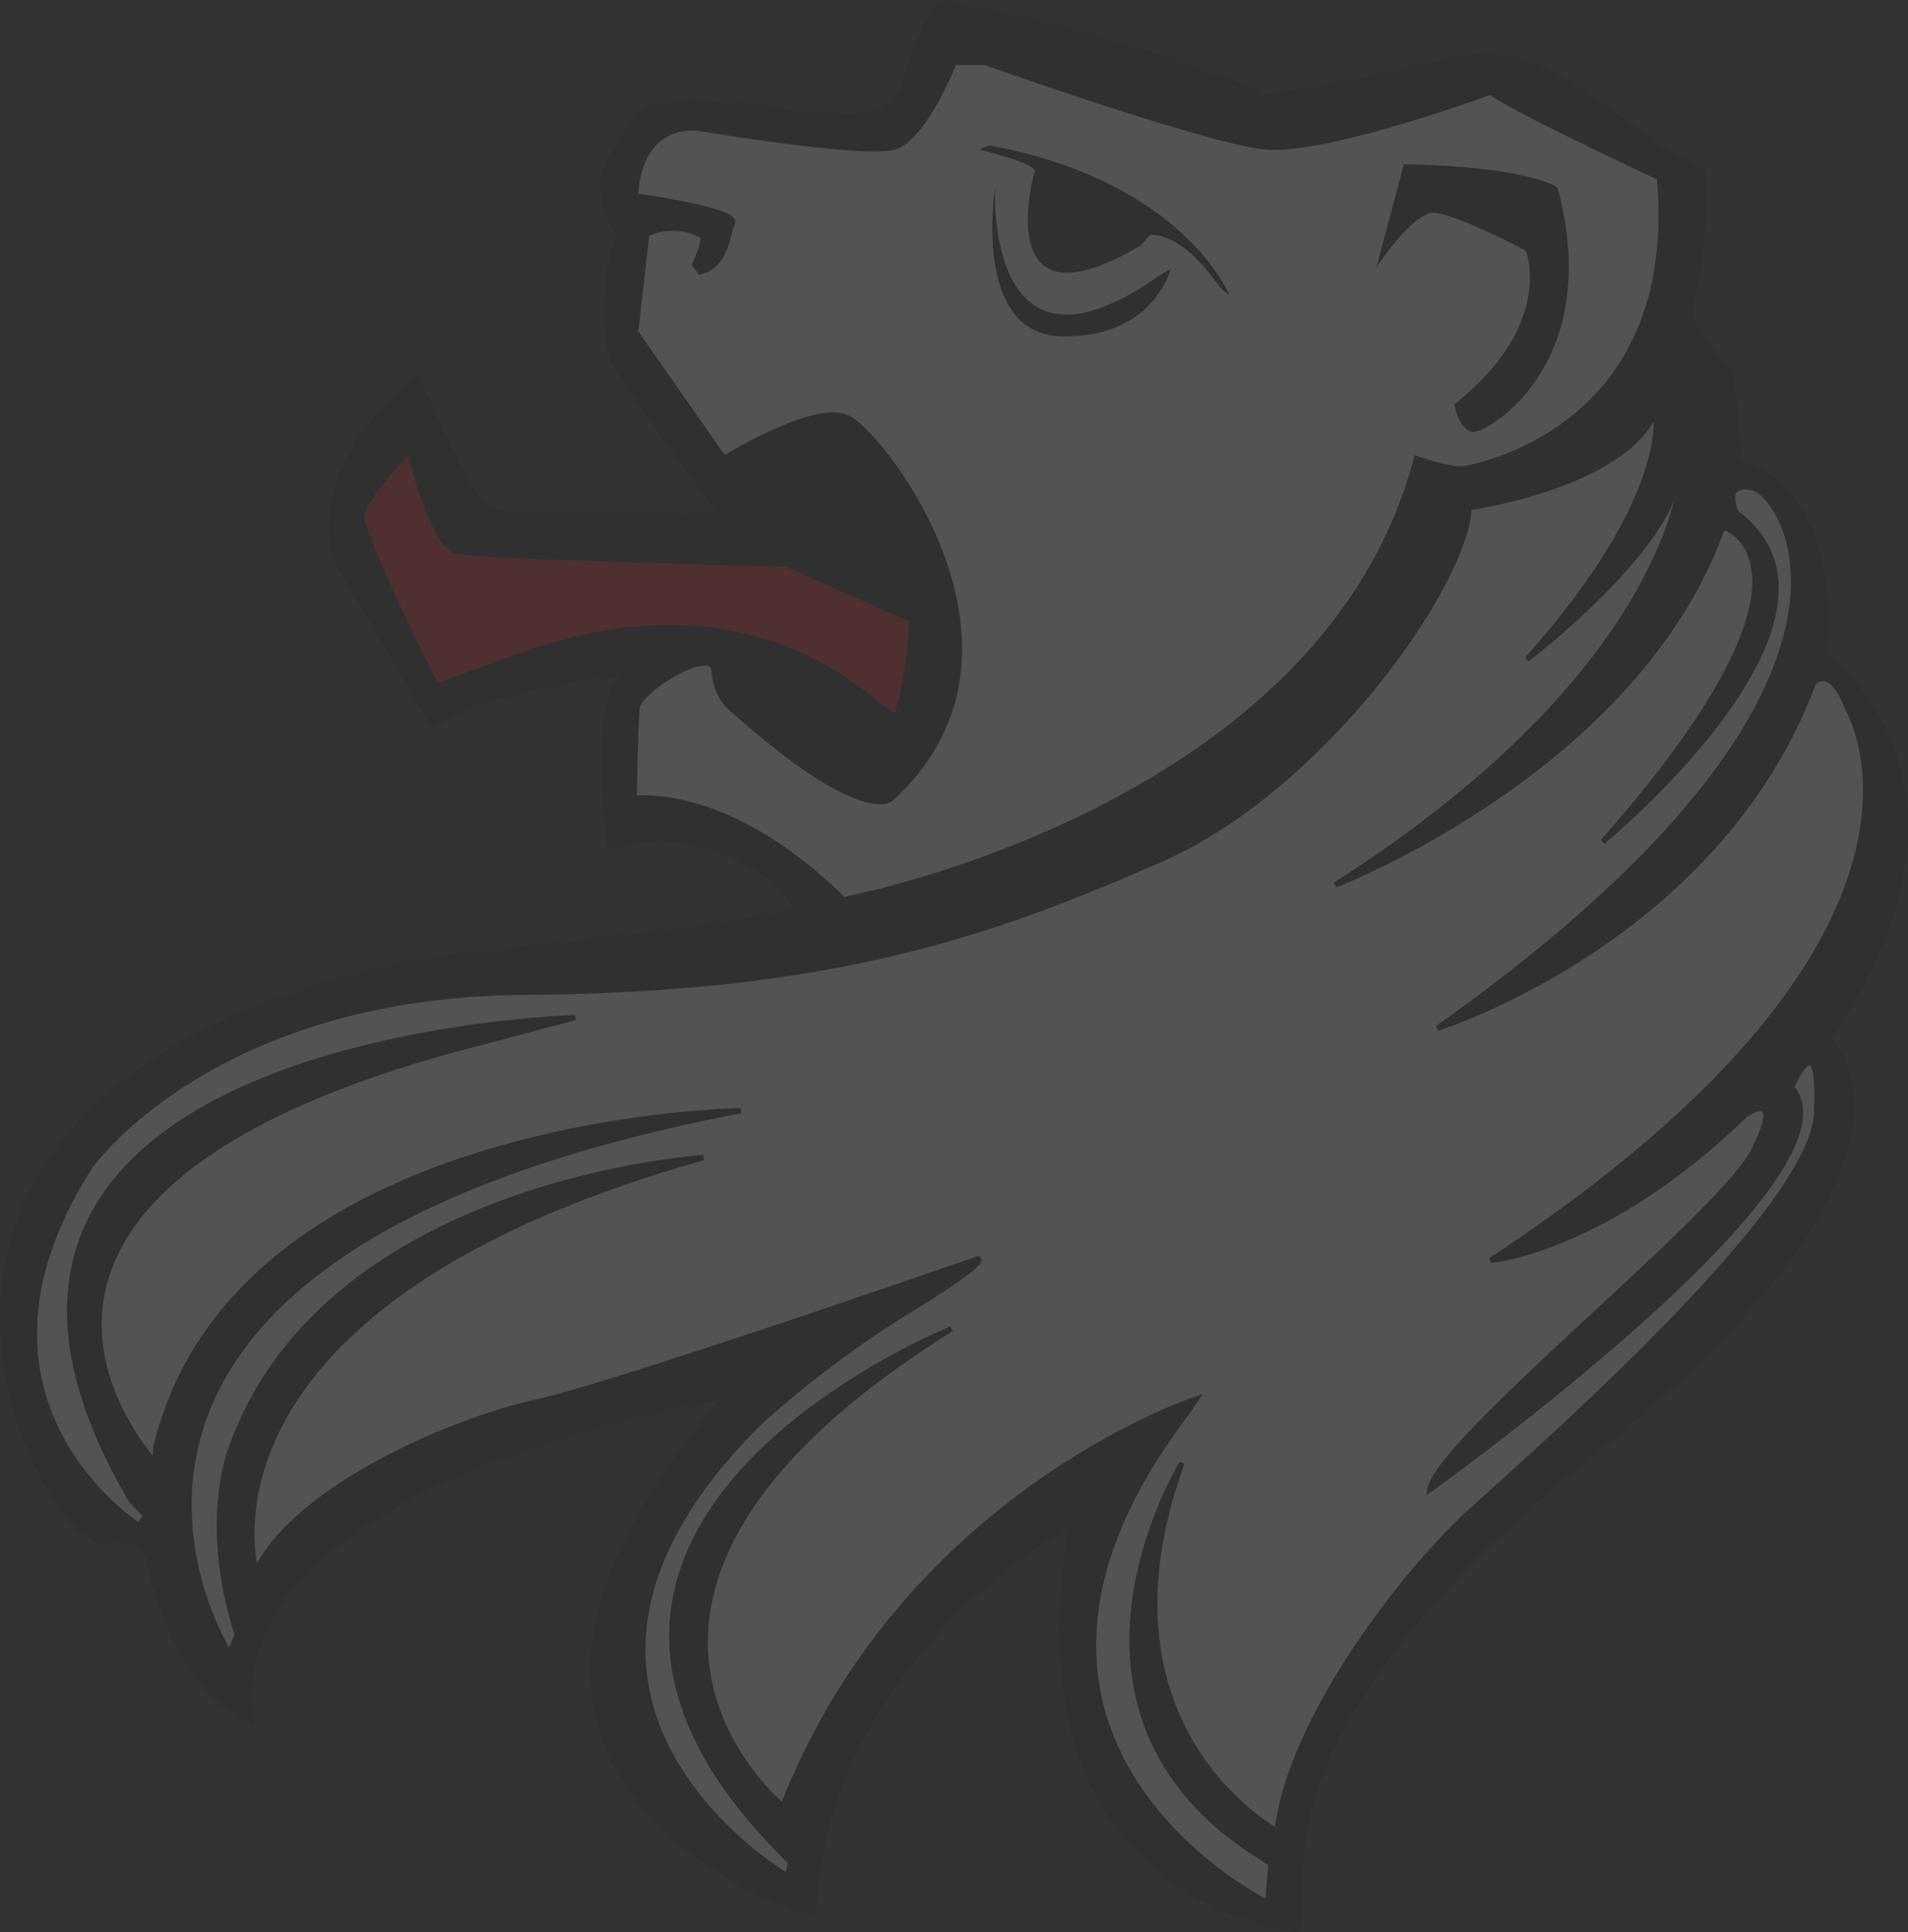 <svg xmlns="http://www.w3.org/2000/svg" width="174.768" height="176.938" viewBox="0 0 174.768 176.938">
  <rect x="0" y="0" width="174.768" height="176.938" fill="#333333" stroke="none"/>
  <g id="Gruppe_6" data-name="Gruppe 6" transform="translate(-2355.606 503.443)" opacity="0.158" style="isolation: isolate">
    <path id="Pfad_32" data-name="Pfad 32" d="M223.719,82.972s-5.21-8.108-16.98-5.21c0,0-1.738-13.7,1.161-15.826,0,0-13.124,1.354-17.173,4.823l-9.072-15.433s-3.282-7.911,7.721-17.173c0,0,5.013,11.96,6.751,12.347s16.98.967,20.452.193c0,0-8.679-11.58-9.646-13.892s-.387-10.423.771-11.193c0,0-3.088-3.859-.771-7.331s1.734-5.983,11.964-4.826,13.5,2.508,15.049-2.5S237.034,0,237.034,0a140.9,140.9,0,0,1,29.327,8.295s-2.125,1.544,16.206-2.7l4.056-.77s4.436-.577,12.347,5.4,8.295,5.016,8.295,5.016a44.393,44.393,0,0,1-1.151,13.314s-.39.964,3.662,5.4a81.044,81.044,0,0,1,.771,8.1s9.262,2.118,7.911,17.944c0,0,16.4,11.383.387,35.117,0,0,11.964,11-21.613,38.012s-25.275,40.714-27.206,43.8c0,0-27.013-2.125-21.036-37.045,0,0-22.377,12.157-23.15,35.7,0,0-38.976-11-9.839-46.117l.767-1.154s-45.917,7.328-42.445,29.518c0,0-6.754-1.544-9.842-14.855,0,0,.39-1.741-4.439-1.741s-28.75-41.291,29.524-53.445c0,0,34.153-3.666,34.153-4.823" transform="translate(2204.511 -503.443)" fill="#231f20"/>
    <path id="Pfad_35" data-name="Pfad 35" d="M201.606,67.174s-65.6,1.8-40.646,44.247l1.344,1.386-.674.867s-18.141-11.48-4.436-32.9c0,0,11.09-15.726,39.747-15.919s43.319-5.6,58.271-12.157,27.98-25.275,28.267-32.222c0,0,14.282-2.025,17.077-8.779,0,0,1.734,7.524-11.77,22.67,0,0,13.875-10.594,13.9-17.457,0-.1,0-.2-.006-.293h.384s-.287,18.234-31.835,38.4c0,0,27.59-10.519,35.5-32.8,0,0,11.483,3.375-11,28.847,0,0,24.991-20.552,12.254-30.1,0,0-1.444-2.892,1.451-2.315s15.142,18.331-28.847,49.492c0,0,25.659-8,34.44-31.642,0,0,1.641-1.738,3.088,2.318,0,0,12.9,20.6-32.661,50.592,0,0,10.436-.861,23.283-13.282,0,0,3.714-2.711.858,3.146s-28.986,26.564-29.7,31.126c0,0,40.121-28.7,33.125-36.839,0,0,2.711-6.428,2.286,2.428s-25.272,30.559-31.7,36.417S267.037,131.67,265.9,141.667c0,0-17.57-9.417-8.714-33.7,0,0-14.14,22.854,7.286,36.13l.854.571-.287,3.569s-30.265-14.852-7.421-44.837l.861-1.29s-26.71,8.717-37.845,37.274c0,0-23.7-19.282,15.426-43.7,0,0-45.266,18.144-15.426,48.129l.713.719-.284,1.28s-28.135-16.419-2.431-41.691A96.089,96.089,0,0,1,232.194,93.98c7.712-4.713,6.287-4.713,6.287-4.713S205.639,100.7,197.928,102.41s-21.858,7.853-25.568,15.423c0,0-7.138-24.272,40.988-37.838,0,0-34.273,2.134-43.125,26.265,0,0-3,6.709.429,17.428l-.712,1.712s-23.283-36.278,46.836-49.7c0,0-46.265.574-53.545,30.7l-.145,1.435S140.373,83.7,190.926,69.995Z" transform="translate(2206.688 -477.422)" fill="#fff"/>
    <path id="Pfad_36" data-name="Pfad 36" d="M201.606,67.174s-65.6,1.8-40.646,44.247l1.344,1.386-.674.867s-18.141-11.48-4.436-32.9c0,0,11.09-15.726,39.747-15.919s43.319-5.6,58.271-12.157,27.98-25.275,28.267-32.222c0,0,14.282-2.025,17.077-8.779,0,0,1.734,7.524-11.77,22.67,0,0,13.875-10.594,13.9-17.457,0-.1,0-.2-.006-.293h.384s-.287,18.234-31.835,38.4c0,0,27.59-10.519,35.5-32.8,0,0,11.483,3.375-11,28.847,0,0,24.991-20.552,12.254-30.1,0,0-1.444-2.892,1.451-2.315s15.142,18.331-28.847,49.492c0,0,25.659-8,34.44-31.642,0,0,1.641-1.738,3.088,2.318,0,0,12.9,20.6-32.661,50.592,0,0,10.436-.861,23.283-13.282,0,0,3.714-2.711.858,3.146s-28.986,26.564-29.7,31.126c0,0,40.121-28.7,33.125-36.839,0,0,2.711-6.428,2.286,2.428s-25.272,30.559-31.7,36.417S267.037,131.67,265.9,141.667c0,0-17.57-9.417-8.714-33.7,0,0-14.14,22.854,7.286,36.13l.854.571-.287,3.569s-30.265-14.852-7.421-44.837l.861-1.29s-26.71,8.717-37.845,37.274c0,0-23.7-19.282,15.426-43.7,0,0-45.266,18.144-15.426,48.129l.713.719-.284,1.28s-28.135-16.419-2.431-41.691A96.089,96.089,0,0,1,232.194,93.98c7.712-4.713,6.287-4.713,6.287-4.713S205.639,100.7,197.928,102.41s-21.858,7.853-25.568,15.423c0,0-7.138-24.272,40.988-37.838,0,0-34.273,2.134-43.125,26.265,0,0-3,6.709.429,17.428l-.712,1.712s-23.283-36.278,46.836-49.7c0,0-46.265.574-53.545,30.7l-.145,1.435S140.373,83.7,190.926,69.995Z" transform="translate(2206.688 -477.422)" fill="none" stroke="#231f20" stroke-width="0.479"/>
    <path id="Pfad_37" data-name="Pfad 37" d="M165.745,12.788s2.057,8.75,4.375,9.262,30.1,1.161,30.1,1.161l11.58,5.139s-.642,8.627-1.673,8.753-11.193-13.121-33.06-5.919L168.188,34.4s-6.941-13.895-6.815-15.568,4.372-6.045,4.372-6.045" transform="translate(2227.365 -475.005)" fill="#ed1c24"/>
    <path id="Pfad_38" data-name="Pfad 38" d="M165.745,12.788s2.057,8.75,4.375,9.262,30.1,1.161,30.1,1.161l11.58,5.139s-.642,8.627-1.673,8.753-11.193-13.121-33.06-5.919L168.188,34.4s-6.941-13.895-6.815-15.568S165.745,12.788,165.745,12.788Z" transform="translate(2227.365 -475.005)" fill="none" stroke="#231f20" stroke-width="0.479"/>
    <path id="Pfad_33" data-name="Pfad 33" d="M170.273,17.469l-1.025,9,8.1,11.58s8.23-5.152,11.322-3.733,18.776,21.355,3.985,34.863c0,0-2.437,2.7-14.92-8.492a5.065,5.065,0,0,1-1.293-3.217c-.251-2.315-6.947,1.8-7.07,3.472s-.261,8.237-.261,8.237,8.492-1.29,19.169,9.262c0,0,44-8.1,52.487-40.392,0,0,3.214,1.154,4.5.9s19.811-3.733,17.751-26.629c0,0-14.533-6.815-15.436-7.847,0,0-15.3,5.661-20.839,5.016s-25.472-7.718-25.472-7.718h-2.837s-2.7,6.822-5.4,7.718-17.879-1.67-17.879-1.67S169.634,6.795,169.247,14c0,0,9.394,1.286,8.875,2.447s-.519,3.856-2.963,4.5l-.509-.645s1.151-2.44.638-2.7a5.723,5.723,0,0,0-5.016-.129" transform="translate(2244.579 -499.496)" fill="#fff"/>
    <path id="Pfad_34" data-name="Pfad 34" d="M170.273,17.469l-1.025,9,8.1,11.58s8.23-5.152,11.322-3.733,18.776,21.355,3.985,34.863c0,0-2.437,2.7-14.92-8.492a5.065,5.065,0,0,1-1.293-3.217c-.251-2.315-6.947,1.8-7.07,3.472s-.261,8.237-.261,8.237,8.492-1.29,19.169,9.262c0,0,44-8.1,52.487-40.392,0,0,3.214,1.154,4.5.9s19.811-3.733,17.751-26.629c0,0-14.533-6.815-15.436-7.847,0,0-15.3,5.661-20.839,5.016s-25.472-7.718-25.472-7.718h-2.837s-2.7,6.822-5.4,7.718-17.879-1.67-17.879-1.67S169.634,6.795,169.247,14c0,0,9.394,1.286,8.875,2.447s-.519,3.856-2.963,4.5l-.509-.645s1.151-2.44.638-2.7A5.723,5.723,0,0,0,170.273,17.469Z" transform="translate(2244.579 -499.496)" fill="none" stroke="#231f20" stroke-width="0.479"/>
    <path id="Pfad_39" data-name="Pfad 39" d="M183.948,6.576s-4.243,15.046,9.778,6.686l.777-.9s2.692-.642,6.425,4.758l.9.774S197.72,7.472,179.834,4.129l-.906.387s5.4,1.286,5.02,2.06" transform="translate(2266.408 -494.261)" fill="#231f20"/>
    <path id="Pfad_40" data-name="Pfad 40" d="M179.545,5.327s-1.032,19.549,15.178,7.976l.906-.516s-1.544,6.3-9.91,6.174-6.174-13.634-6.174-13.634" transform="translate(2267.206 -491.597)" fill="#231f20"/>
    <path id="Pfad_41" data-name="Pfad 41" d="M192.712,4.668,190.2,14.124s3.282-5.016,5.21-5.016,8.488,3.472,8.488,3.472,2.7,6.754-6.557,14.085c0,0,.384,2.121,1.541,2.508s12.351-5.98,7.908-22.38c0,0-2.5-1.931-14.079-2.125" transform="translate(2291.477 -493.063)" fill="#231f20"/>
  </g>
</svg>
